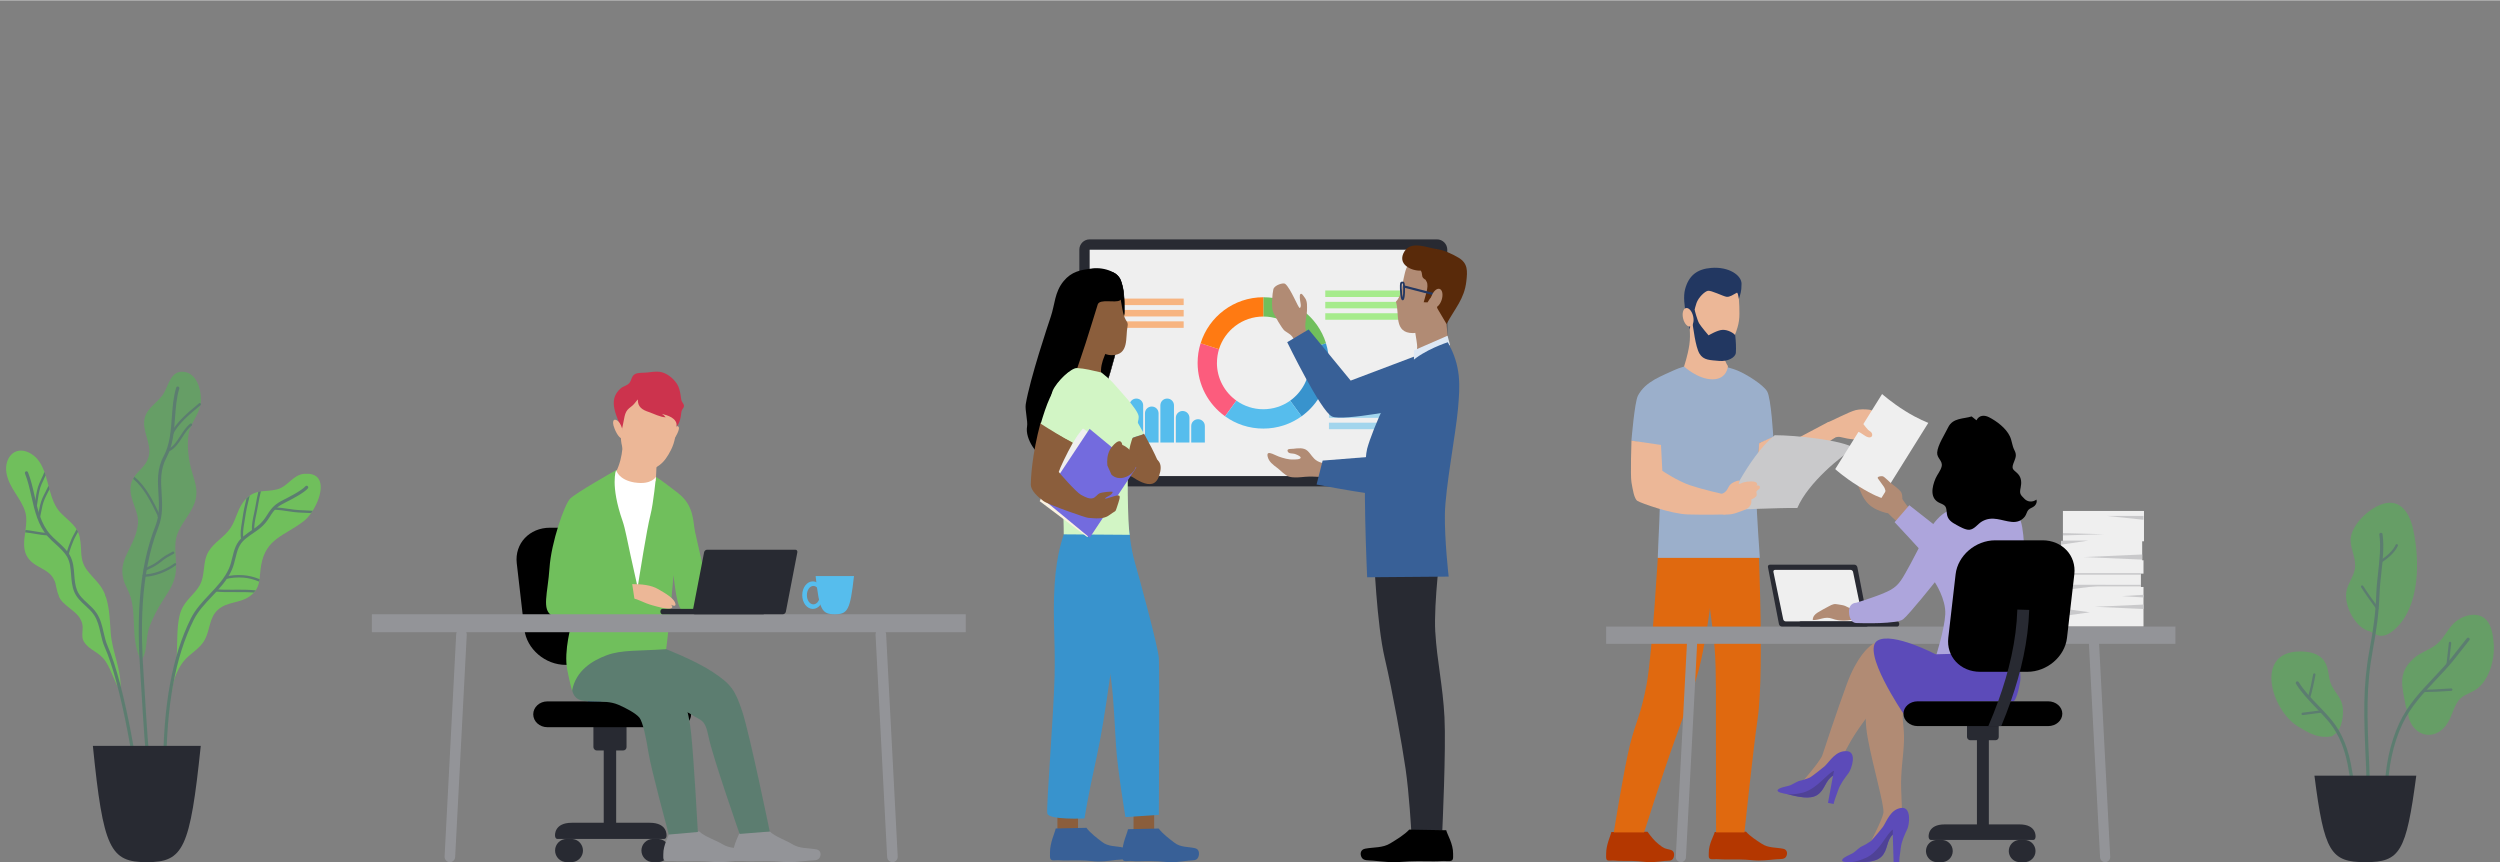 <?xml version="1.0" encoding="UTF-8"?>
<svg id="Layer_16923fdccefcd9" data-name="Layer 1" xmlns="http://www.w3.org/2000/svg" viewBox="0 0 629.46 217" aria-hidden="true" width="629px" height="217px">
  <rect x="0" y="0" width="629.46" height="217" fill="#808080" stroke="none"/>
  <defs><linearGradient class="cerosgradient" data-cerosgradient="true" id="CerosGradient_idc246d199e" gradientUnits="userSpaceOnUse" x1="50%" y1="100%" x2="50%" y2="0%"><stop offset="0%" stop-color="#d1d1d1"/><stop offset="100%" stop-color="#d1d1d1"/></linearGradient><linearGradient/>
    <style>
      .cls-1-6923fdccefcd9{
        fill: #a6eb8c;
      }

      .cls-2-6923fdccefcd9{
        fill: #592a0a;
      }

      .cls-3-6923fdccefcd9{
        fill: #d2f5c5;
      }

      .cls-4-6923fdccefcd9, .cls-5-6923fdccefcd9{
        fill: #56bded;
      }

      .cls-6-6923fdccefcd9{
        fill: #faf2e1;
      }

      .cls-7-6923fdccefcd9{
        fill: #8b5e3c;
      }

      .cls-8-6923fdccefcd9{
        fill: #282a32;
      }

      .cls-9-6923fdccefcd9{
        fill: #b43700;
      }

      .cls-10-6923fdccefcd9{
        fill: #3893cd;
      }

      .cls-11-6923fdccefcd9{
        fill: #5c7d70;
      }

      .cls-12-6923fdccefcd9{
        fill: #efefef;
      }

      .cls-13-6923fdccefcd9{
        fill: #669e66;
      }

      .cls-14-6923fdccefcd9{
        fill: #5c4bb9;
      }

      .cls-5-6923fdccefcd9, .cls-15-6923fdccefcd9{
        opacity: .5;
      }

      .cls-16-6923fdccefcd9, .cls-15-6923fdccefcd9{
        fill: #ff7a12;
      }

      .cls-17-6923fdccefcd9{
        fill: #c9c9cb;
      }

      .cls-18-6923fdccefcd9{
        fill: #ecb797;
      }

      .cls-19-6923fdccefcd9{
        fill: #fff;
      }

      .cls-20-6923fdccefcd9{
        fill: #ada5dc;
      }

      .cls-21-6923fdccefcd9{
        fill: #9bafcb;
      }

      .cls-22-6923fdccefcd9{
        fill: #939498;
      }

      .cls-23-6923fdccefcd9{
        fill: #4f4296;
      }

      .cls-24-6923fdccefcd9{
        fill: #282a32;
      }

      .cls-25-6923fdccefcd9{
        fill: #386097;
      }

      .cls-26-6923fdccefcd9{
        fill: #736bde;
      }

      .cls-27-6923fdccefcd9{
        fill: #e0690f;
      }

      .cls-28-6923fdccefcd9{
        fill: #70bf5c;
      }

      .cls-29-6923fdccefcd9{
        fill: #fc5c7d;
      }

      .cls-30-6923fdccefcd9{
        fill: #dde8f5;
      }

      .cls-31-6923fdccefcd9{
        fill: #223761;
      }

      .cls-32-6923fdccefcd9{
        fill: #b18b74;
      }

      .cls-33-6923fdccefcd9{
        fill: #cc334d;
      }
    </style>
  </defs>
  <g id="_2" data-name="2">
    <g>
      <rect class="cls-12-6923fdccefcd9" x="273.06" y="61.49" width="90.04" height="59.59" rx="1.3" ry="1.3"/>
      <path class="cls-24-6923fdccefcd9" d="M361.8,62.8v56.99h-87.44v-56.99h87.44M361.8,60.19h-87.44c-1.44,0-2.6,1.16-2.6,2.6v56.99c0,1.44,1.16,2.6,2.6,2.6h87.44c1.44,0,2.6-1.16,2.6-2.6v-56.99c0-1.44-1.16-2.6-2.6-2.6h0Z"/>
    </g>
    <g>
      <path class="cls-28-6923fdccefcd9" d="M318.08,74.76v4.86c5.25,0,9.69,3.47,11.16,8.23l4.63-1.5c-2.1-6.72-8.37-11.59-15.78-11.59Z"/>
      <path class="cls-29-6923fdccefcd9" d="M306.41,91.29c0-1.2.18-2.35.51-3.44l-4.63-1.5c-.49,1.56-.75,3.22-.75,4.94,0,5.54,2.72,10.44,6.9,13.44l2.86-3.94c-2.97-2.12-4.9-5.59-4.9-9.51Z"/>
      <path class="cls-16-6923fdccefcd9" d="M302.29,86.35l4.63,1.5c1.47-4.77,5.91-8.23,11.16-8.23v-4.86c-7.42,0-13.69,4.87-15.78,11.59Z"/>
      <path class="cls-10-6923fdccefcd9" d="M329.23,87.85c.33,1.09.51,2.24.51,3.44,0,3.92-1.93,7.39-4.9,9.51l2.86,3.94c4.18-3,6.9-7.9,6.9-13.44,0-1.72-.26-3.38-.75-4.94l-4.63,1.5Z"/>
      <path class="cls-4-6923fdccefcd9" d="M318.08,102.96c-2.52,0-4.86-.8-6.77-2.16l-2.86,3.94c2.71,1.95,6.04,3.09,9.63,3.09s6.92-1.14,9.63-3.09l-2.86-3.94c-1.91,1.36-4.25,2.16-6.77,2.16Z"/>
    </g>
    <rect class="cls-1-6923fdccefcd9" x="333.68" y="73.06" width="19.95" height="1.64"/>
    <rect class="cls-1-6923fdccefcd9" x="333.68" y="75.92" width="19.95" height="1.64"/>
    <rect class="cls-1-6923fdccefcd9" x="333.68" y="78.79" width="19.95" height="1.64"/>
    <rect class="cls-15-6923fdccefcd9" x="278.08" y="75.1" width="19.95" height="1.64"/>
    <rect class="cls-15-6923fdccefcd9" x="278.08" y="77.96" width="19.95" height="1.64"/>
    <rect class="cls-15-6923fdccefcd9" x="278.08" y="80.83" width="19.95" height="1.64"/>
    <rect class="cls-5-6923fdccefcd9" x="334.61" y="100.62" width="19.95" height="1.64"/>
    <rect class="cls-5-6923fdccefcd9" x="334.61" y="103.49" width="19.95" height="1.64"/>
    <rect class="cls-5-6923fdccefcd9" x="334.61" y="106.35" width="19.95" height="1.64"/>
    <path class="cls-4-6923fdccefcd9" d="M286.12,100.27h0c.95,0,1.71.77,1.71,1.71v9.36h-3.43v-9.36c0-.95.77-1.71,1.71-1.71Z"/>
    <path class="cls-4-6923fdccefcd9" d="M290,102.28h0c.95,0,1.71.77,1.71,1.71v7.35h-3.43v-7.35c0-.95.77-1.71,1.71-1.71Z"/>
    <path class="cls-4-6923fdccefcd9" d="M293.88,100.27h0c.95,0,1.71.77,1.71,1.71v9.36h-3.43v-9.36c0-.95.77-1.71,1.71-1.71Z"/>
    <path class="cls-4-6923fdccefcd9" d="M297.77,103.4h0c.95,0,1.71.77,1.71,1.71v6.23h-3.43v-6.23c0-.95.77-1.71,1.71-1.71Z"/>
    <path class="cls-4-6923fdccefcd9" d="M301.65,105.47h0c.95,0,1.71.77,1.71,1.71v4.16h-3.43v-4.16c0-.95.77-1.71,1.71-1.71Z"/>
  </g>
  <g id="_3" data-name="3">
    <path class="cls-32-6923fdccefcd9" d="M329.08,78.08c0-.97.13-2.19-.44-3.03-.58-.84-.91-1.35-1.21-1.09s-.13,1.4,0,2.11.15,1.22-.17,1.4c-.31.18-2.27-4.96-3.67-6.08-.46-.37-2.72.31-2.98,1.37s-.53,4.38-.13,5.5,2.31,4.45,3,4.96,1.47.88,1.88,1.45c.4.57,2.23,3.79,2.23,3.79l2.85-2.65s-1.48-1.63-1.73-3.05.38-3.71.38-4.68Z"/>
    <path class="cls-25-6923fdccefcd9" d="M329.49,82.87l-5.39,3.21s8.5,17.5,11.3,18.72,19.49-2.19,19.49-2.19l3.4-13.75-18.21,6.89-10.58-12.87Z"/>
    <path class="cls-32-6923fdccefcd9" d="M335.42,116.49c-1.14.35-2.68.1-3.72-.48-1.18-.66-1.59-1.76-2.5-2.59-.96-.88-2.46-.63-3.62-.5-.47.05-1.74-.11-1.33.72.29.57,1.2.4,1.72.56.3.09,1.53.54,1.52.95-.02.5-1.45.45-1.8.46-1.22.07-2.51-.31-3.7-.73-.56-.2-1.1-.51-1.67-.72-.81-.29-1.35-.32-1.16.65.26,1.32,1.38,2.15,2.43,2.92.94.69,1.85,1.84,2.99,2.2,1.19.37,2.87.15,4.1.03,1.25-.12,2.43-.03,3.66.03,1.19.06,2.59.12,3.72.48.32-.43.23-1.36.28-1.89.06-.63-.11-1.38.03-1.97l-.95-.14Z"/>
    <path class="cls-24-6923fdccefcd9" d="M361.38,159.08c-.43-7.3,1.45-21.91,1.45-21.91l-16.88,2.79s.67,16.98,2.7,25.64c2.03,8.66,4.35,21.72,5.26,27.94.9,6.22,1.41,15.36,1.41,15.36l7.83.14s.96-20.43.55-28.49c-.41-8.06-1.89-14.17-2.31-21.47Z"/>
    <path d="M365.87,214.91c.05-2.54-1.55-5.01-1.73-5.95l-9.31-.16c-1.23,1.31-3.09,2.43-4.75,3.45-1.94,1.2-4.13.94-6.33,1.35-1.2.22-1.36,1.29-.95,2.13.48.99,1.71.77,2.93.89,2.5.23,4.64.54,7.2.3,2.51-.23,5.52-.2,8.08-.15,1.29.02,2.18-.14,3.47-.04,1.63.12,1.37-.66,1.39-1.81Z"/>
    <path class="cls-32-6923fdccefcd9" d="M357.58,66.14l-3.16,1.01c-.38-.41-1.09,3.21-1.23,4.04-.28,1.67-.56,3.49-1.73,4.7,1,2.83-.68,7.9,4.32,7.9,3.6,0,4.73-4.95,5.9-7.98.9-2.34,1.01-3.79-.17-6.03-1.02-1.94-3.08-2.5-3.94-3.63Z"/>
    <path class="cls-32-6923fdccefcd9" d="M363.66,71.3l-7.53,9.33c-.47,0,.7,5.31.69,6.55-.03,2.43-.56,4.99-.15,7.41,1.16-.72,2.38-1.3,3.71-1.74,1.27-.42,4.69-.72,5.35-1.84.57-.97-.64-3.89-1-4.87-.61-1.67-.77-15.03-1.07-14.84Z"/>
    <path class="cls-2-6923fdccefcd9" d="M367.25,64.81c-1.62-.97-3.72-1.94-5.59-2.19-2.37-.32-6.32-2.17-8.04.6-1.98,3.19,1.68,4.95,4.11,4.84.51.74.11,1.39.67,1.92.74.7.21-.15.79.85.7,1.21-.45,3.97-.73,5.19.38,0,.74.04.96.04,2.9-4.71,1.93.64,2.55,1.63.43.69,2.25,3.81,2.25,3.81,2.13-3.97,4.48-6.3,4.98-10.75.3-2.59.42-4.52-1.96-5.95Z"/>
    <path class="cls-30-6923fdccefcd9" d="M356.02,88.13s-.04,2.94,0,3.16l9.08-4.48-.63-2.36-8.44,3.68Z"/>
    <path class="cls-25-6923fdccefcd9" d="M355.22,91.13c-3.94,3.71-9.7,16.95-10.99,21.76-1.29,4.82,0,32.38,0,32.38l20.52-.17s-1.06-9.26-.95-15.77,2.75-20.29,3.29-26.39.83-10.79-2.56-16.85c0,0-5.99,1.92-9.31,5.05Z"/>
    <path class="cls-25-6923fdccefcd9" d="M361.13,94.12s-4.51,1.12-6.24,5.5c-1.73,4.38-5.49,14.96-5.49,14.96l-16.38,1.31-1.53,6.02s18.08,3.56,21.1,2.85,9.12-12.62,10.55-16.59,5.89-13.55-2-14.04Z"/>
    <g>
      <path class="cls-31-6923fdccefcd9" d="M353.48,70.93c-.13-.11-.26-.1-.35-.09-.01,0-.03,0-.04,0-.02,0-.03,0-.05,0-.08,0-.23-.01-.35.11-.16.15-.24.44-.21,1.53,0,.43.07,2.6.49,2.97.08.07.16.08.21.08.26,0,.4-.29.5-1.03.07-.55.1-1.27.08-2.04-.02-1.1-.11-1.38-.28-1.53ZM353.17,74.82c-.1-.4-.21-1.19-.23-2.35-.02-.85.04-1.1.07-1.18,0,0,.01,0,.02,0,.02,0,.05,0,.07,0,.03,0,.05,0,.07,0,0,0,.01,0,.02,0,.04.08.1.33.12,1.18.02,1.16-.06,1.95-.14,2.35Z"/>
      <rect class="cls-31-6923fdccefcd9" x="357.98" y="68.35" width=".56" height="9.89" transform="translate(197.69 401.83) rotate(-75.52)"/>
    </g>
    <path class="cls-32-6923fdccefcd9" d="M362.47,72.66c-.71-.23-1.64.64-2.07,1.94-.43,1.31-.2,2.56.51,2.79.71.23,1.64-.64,2.07-1.94.43-1.31.2-2.56-.51-2.79Z"/>
  </g>
  <g id="_4" data-name="4">
    <path class="cls-13-6923fdccefcd9" d="M599.02,127.15c-3.29,1.44-7.31,5.41-7.17,9,.09,2.36,1.47,4.46,1.06,7.03-.31,1.95-1.77,3.68-2.13,5.65-.64,3.44,2.17,9.24,5.94,10.07l1.53.76c1.74.93,3.47-.17,4.77-1.34,6.36-5.72,6.28-17.45,4.55-25.23-1.01-4.52-3.64-8.1-8.55-5.95Z"/>
    <path class="cls-13-6923fdccefcd9" d="M587.08,172.53c-.95-1.88-.59-4.26-1.83-6.11-1.38-2.07-3.94-2.48-6.22-2.47-11.5.08-7.16,14.8-.42,18.89,3.09,1.88,5.2,3.03,8.51,2.48l1.22-.92c1.33-1.45,1.72-4.27,1.56-6.14-.22-2.53-1.74-3.58-2.82-5.73Z"/>
    <path class="cls-13-6923fdccefcd9" d="M623.61,154.77c-2.34-.37-4.95.97-6.42,2.76-1.44,1.75-2.18,3.52-4.09,4.92-1.69,1.23-3.72,1.77-5.34,3.21-4.32,3.83-2.83,7.4-2.01,12.17l.61,1.83c0,.26.04.73.15,1.07,1.41,4.62,6.25,5.66,9.2,2.02,1.43-1.77,1.72-3.8,2.83-5.73,1.25-2.18,2.77-2.15,4.77-3.43,3.51-2.26,4.89-7.9,4.57-11.62-.25-2.95-.82-6.65-4.26-7.2Z"/>
    <path class="cls-11-6923fdccefcd9" d="M595.69,203.67s-.06,0-.09-.01c-.22-.05-.36-.27-.31-.49.77-3.39.5-8.98.42-10.81-.57-12.22-.82-19.59.92-28.96.91-4.89,1.5-8.93,1.68-13.98.06-1.69.25-3.45.46-5.3.36-3.26.73-6.63.31-9.59-.03-.22.12-.43.35-.46.22-.03.43.12.46.35.43,3.06.06,6.48-.31,9.79-.2,1.84-.39,3.58-.45,5.24-.18,5.1-.78,9.17-1.69,14.1-1.72,9.29-1.48,16.62-.91,28.78.15,3.23.27,7.9-.44,11.03-.04.19-.21.32-.4.32Z"/>
    <path class="cls-11-6923fdccefcd9" d="M603.57,136.95c-.16-.07-.33,0-.4.16-.6,1.44-2.37,2.99-3.85,3.89-.14.09-.19.28-.1.42.06.09.16.15.26.15.05,0,.11-.01.16-.04,1.57-.95,3.44-2.61,4.1-4.18.07-.16,0-.33-.16-.4Z"/>
    <path class="cls-11-6923fdccefcd9" d="M595.01,147.45c-.09-.14-.27-.19-.42-.1-.14.09-.19.27-.1.42.77,1.28,2.97,4.37,3.78,5.42.06.08.15.12.24.12.06,0,.13-.02.19-.06.13-.1.16-.29.06-.43-.81-1.06-3.01-4.15-3.74-5.37Z"/>
    <path class="cls-11-6923fdccefcd9" d="M592.76,202.05s-.03,0-.04,0c-.22-.02-.39-.22-.36-.45.15-1.43-.24-3.5-.58-5.33-.14-.73-.27-1.41-.36-2.05-.79-5.26-2.42-9.33-4.95-12.43-1.01-1.24-2.17-2.44-3.29-3.61-1.84-1.91-3.73-3.88-5.09-6.09-.12-.19-.06-.44.13-.56.19-.12.44-.06.56.13,1.31,2.14,3.18,4.08,4.99,5.96,1.13,1.18,2.3,2.39,3.34,3.66,2.63,3.22,4.31,7.41,5.13,12.83.09.62.22,1.3.36,2.02.36,1.88.76,4.01.59,5.57-.02.21-.2.36-.4.36Z"/>
    <path class="cls-11-6923fdccefcd9" d="M582.76,169.47c-.17-.03-.32.08-.35.25-.27,1.59-.82,4.12-1.31,5.69-.05.16.04.33.2.38.03,0,.06.01.09.01.13,0,.25-.08.29-.22.49-1.59,1.05-4.16,1.32-5.77.03-.17-.08-.32-.25-.35Z"/>
    <path class="cls-11-6923fdccefcd9" d="M584.52,178.75c-.76.09-1.48.18-2.24.29-.79.11-1.6.22-2.53.32-.17.02-.29.17-.27.34.02.16.15.27.3.27.01,0,.02,0,.04,0,.93-.11,1.75-.22,2.54-.33.76-.1,1.47-.2,2.22-.28.17-.02.29-.17.27-.34-.02-.17-.17-.29-.34-.27Z"/>
    <path class="cls-11-6923fdccefcd9" d="M600.85,199.91c-.22,0-.41-.18-.41-.41,0-6.27,1.32-12.51,3.7-17.58,2.13-4.52,5.24-7.81,8.53-11.3,1.45-1.53,2.94-3.12,4.35-4.82.52-.62,1.36-1.7,2.17-2.75.8-1.02,1.55-1.99,1.93-2.44.14-.17.4-.19.57-.05.17.14.19.4.05.57-.38.45-1.12,1.4-1.91,2.42-.82,1.05-1.66,2.13-2.19,2.77-1.43,1.72-2.93,3.32-4.39,4.86-3.24,3.44-6.31,6.68-8.38,11.08-2.34,4.96-3.63,11.07-3.63,17.23,0,.22-.18.41-.41.41Z"/>
    <path class="cls-11-6923fdccefcd9" d="M616.92,161.5c-.17-.02-.32.1-.34.27-.18,1.46-.39,3.43-.61,5.54-.02.17.1.32.27.34.01,0,.02,0,.03,0,.15,0,.29-.12.3-.27.22-2.1.43-4.06.61-5.53.02-.17-.1-.32-.27-.34Z"/>
    <path class="cls-11-6923fdccefcd9" d="M617.16,173.25c-2.47.19-5.24.32-6.89.31h0c-.17,0-.3.14-.31.3,0,.17.13.31.3.31.06,0,.12,0,.18,0,1.68,0,4.36-.12,6.76-.31.17-.01.29-.16.28-.33-.01-.17-.16-.29-.33-.28Z"/>
    <path class="cls-8-6923fdccefcd9" d="M595.56,217c8.71,0,10.27-2.45,12.82-21.77h-25.64c2.46,19.28,4.11,21.77,12.82,21.77Z"/>
  </g>
  <g>
    <g id="_5" data-name="5">
      <path class="cls-11-6923fdccefcd9" d="M18.78,147.17c-1.12-.51-3.15-.83-5.02-.94.08.2.14.4.2.63,1.73.12,3.58.42,4.57.87.04.02.08.03.13.03.12,0,.23-.07.28-.18.07-.15,0-.33-.15-.4Z"/>
    </g>
    <g id="_6" data-name="6">
      <path class="cls-11-6923fdccefcd9" d="M20.44,150.47c-.7-.13-1.42-.32-2.11-.5-1.22-.33-2.47-.67-3.79-.69.07.22.14.43.21.62,1.17.06,2.31.36,3.42.66.71.19,1.43.39,2.16.52.02,0,.04,0,.05,0,.14,0,.27-.1.3-.25.03-.17-.08-.32-.25-.36Z"/>
    </g>
    <g id="_7" data-name="7">
      <path class="cls-11-6923fdccefcd9" d="M26.41,149.49c-.71,1.81-1.23,4.11-1.58,6.86-.02.17.1.32.26.34.01,0,.03,0,.04,0,.15,0,.28-.11.3-.27.29-2.35.72-4.36,1.28-6.01h0c-.03-.1-.06-.19-.09-.28-.07-.22-.14-.44-.23-.64Z"/>
    </g>
    <g id="_8" data-name="8">
      <path class="cls-28-6923fdccefcd9" d="M76.7,119.21c-2.94.19-4.18,3.19-6.87,3.91-1.51.4-2.84.35-4.13.53-.22.03-.44.07-.66.12h0c-.73.16-1.45.44-2.18.97-.26.19-.53.41-.8.67,0,0,0,0,0,0-.05.05-.11.11-.16.16-2.09,2.14-2.29,4.97-3.87,7.32-1.49,2.22-4.09,3.54-5.5,5.86-1.65,2.73-.71,5.98-2.34,8.7-1.37,2.27-3.56,3.62-4.58,6.2-1.24,3.13-.89,8.27-1.12,11.56-.22,3.13-.32,4.15-1.17,7.12v1.63c.08-2.43,1.31-5.44,2.79-7.38,1.67-2.18,4.21-3.19,5.51-5.69,1.29-2.47,1.05-5.51,3.3-7.49,2.32-2.04,5.44-1.56,7.89-3.3.44-.31.81-.63,1.11-.96.17-.18.32-.37.45-.56.48-.69.73-1.42.88-2.21.04-.2.07-.41.1-.62.14-1.06.18-2.21.4-3.5,1.18-6.77,5.78-7.35,10.7-11.09.63-.48,1.28-1.19,1.88-2.04.13-.19.26-.38.39-.59,2.44-3.85,3.65-9.7-2.02-9.32Z"/>
      <path class="cls-13-6923fdccefcd9" d="M46.32,93.55c-3.66-.43-3.84,3.95-5.55,6.07-1.91,2.38-4.34,3.45-4.48,6.6-.14,3.09,2.1,5.92,1.02,9.07-.7,2.03-2.42,3.07-3.51,4.68-.11.17-.22.34-.32.53-.3.56-.52,1.2-.6,1.96-.34,3.44,2.26,6.26,1.84,9.57-.84,6.48-6.33,9.2-2.7,16.12,2.93,5.57.43,12.17,3.5,18.07l.41-.61c1.13-1.82.82-5.35,1.58-7.54.87-2.5,2.16-4.86,3.56-7.07,1.57-2.47,2.88-4.23,3.2-7.18.05-.53.07-1.06.06-1.61,0-.15,0-.3-.01-.44-.08-2.46-.52-5.03.32-7.35.92-2.54,3.02-4.74,4.12-7.27,1.34-3.12.51-5.4-.4-8.36-.83-2.68-1.42-6.73-.83-9.77.13-.67.34-1.28.6-1.86.06-.13.12-.26.18-.39.76-1.58,1.77-3,2.14-4.84.03-.13.05-.26.07-.39.04-.28.07-.56.08-.86.07-2.69-1.07-6.76-4.26-7.13Z"/>
      <path class="cls-28-6923fdccefcd9" d="M26.72,150.42h0c-.03-.1-.06-.19-.09-.28-.07-.22-.14-.44-.23-.64-.97-2.46-2.77-3.8-4.41-5.92-2.17-2.81-1.22-5.19-1.93-8.45-.1-.47-.25-.9-.43-1.29-.1-.22-.22-.44-.35-.65-.99-1.6-2.6-2.67-4.06-4.2-1.45-1.53-2.16-3.66-2.77-5.86-.08-.3-.16-.6-.24-.9-.24-.88-.47-1.76-.74-2.61-.1-.3-.2-.6-.3-.89h0c-.76-2.08-1.84-3.87-3.89-4.86-3.74-1.8-6.28,1.55-5.65,5.16.67,3.88,3.76,6.34,4.76,9.91.39,1.38.24,2.89.03,4.42-.02.17-.05.35-.07.52v.08c-.3,2.04-.56,4.07.33,5.81,1.69,3.3,5.74,3.02,7.08,6.46.08.2.14.4.2.63.02.08.04.16.06.24.2.91.36,1.61.53,2.18.07.22.14.43.21.62.5,1.3,1.22,1.9,3.17,3.46,1.23.98,2.29,1.88,2.75,3.51.42,1.47-.37,3.22.4,4.53,1.37,2.34,3.86,2.52,5.55,5.11,1.54,2.35,2.16,5.17,3.7,7.45.39-5.43-2.11-9.67-2.47-14.86-.21-3.01-.27-5.78-1.13-8.68Z"/>
      <path class="cls-11-6923fdccefcd9" d="M38.14,201.23s-.04,0-.05,0c-.22-.03-.38-.23-.36-.45.01-.1.06-.19.13-.25.12-.69-.25-4.2-.53-5.63-.67-3.4-1.31-14.25-1.7-20.73-.1-1.69-.18-3.03-.24-3.85-.54-7.67-.6-13.85-.19-19.42.52-7.11,1.81-13.18,3.93-18.56,1.1-2.78.92-5.54.76-8.2-.19-3.04-.39-6.19,1.3-9.34,1.59-2.97,1.84-6.44,2.07-9.78.18-2.5.36-5.09,1.1-7.5.07-.21.29-.34.51-.27.21.07.34.29.27.51-.71,2.31-.89,4.86-1.07,7.32-.24,3.43-.5,6.98-2.17,10.11-1.58,2.95-1.4,5.85-1.21,8.91.17,2.75.35,5.6-.81,8.55-4.76,12.07-4.47,26.45-3.69,37.63.06.82.14,2.16.24,3.85.39,6.46,1.03,17.28,1.69,20.62.12.61.32,2.03.45,3.36.25,2.61.05,2.82-.09,2.98-.09.1-.21.15-.34.15Z"/>
      <path class="cls-11-6923fdccefcd9" d="M41.49,194.11c-.22,0-.41-.18-.41-.41,0-16.16,2.28-28.6,6.96-38.04,1.16-2.34,2.99-4.27,4.75-6.14,1.86-1.96,3.78-4,4.86-6.46.4-.91.63-1.87.85-2.79.45-1.85.91-3.76,2.72-5.25.83-.68,1.56-1.18,2.21-1.62,1.42-.96,2.53-1.72,3.8-3.78,1.25-2.02,2.11-2.82,4.18-3.86,1.24-.63,4.52-2.29,5.49-3.4.15-.17.4-.19.57-.04.17.15.19.4.04.57-.95,1.09-3.56,2.49-5.74,3.59-1.95.99-2.67,1.65-3.85,3.57-1.36,2.2-2.6,3.04-4.04,4.02-.67.45-1.36.92-2.15,1.58-1.6,1.32-2.01,3.01-2.45,4.81-.23.96-.47,1.95-.9,2.93-1.14,2.6-3.11,4.68-5.01,6.7-1.73,1.82-3.51,3.71-4.62,5.94-4.63,9.32-6.88,21.64-6.88,37.68,0,.22-.18.41-.41.41Z"/>
      <path class="cls-11-6923fdccefcd9" d="M34.77,201.23s-.04,0-.06,0c-.22-.03-.38-.24-.35-.46.19-1.37-.6-8.03-2.19-16.41-1.8-9.44-3.9-17.23-5.76-21.38-.55-1.22-.83-2.47-1.1-3.68-.36-1.6-.71-3.11-1.61-4.5-.6-.91-1.41-1.66-2.2-2.38-1.09-1-2.22-2.03-2.83-3.54-.55-1.36-.66-2.81-.77-4.21-.12-1.62-.24-3.14-.99-4.51-.67-1.2-1.82-2.25-2.94-3.27-.67-.61-1.36-1.24-1.95-1.9-2.46-2.78-3.3-6.48-4.11-10.06-.44-1.96-.9-3.98-1.62-5.79-.08-.21.02-.45.23-.53.21-.08.45.02.53.23.74,1.87,1.21,3.92,1.65,5.91.79,3.48,1.6,7.07,3.92,9.7.56.63,1.2,1.22,1.89,1.84,1.17,1.06,2.37,2.16,3.1,3.48.84,1.52.97,3.21,1.09,4.84.1,1.33.21,2.72.71,3.96.54,1.33,1.55,2.26,2.62,3.24.83.76,1.68,1.54,2.33,2.54.98,1.51,1.36,3.17,1.72,4.77.27,1.17.54,2.38,1.05,3.53,4.35,9.71,8.47,35,8.02,38.23-.03.2-.2.35-.4.35Z"/>
      <path class="cls-8-6923fdccefcd9" d="M36.96,217c9.23,0,10.88-3.3,13.59-29.29h-27.17c2.61,25.93,4.35,29.29,13.59,29.29Z"/>
      <path class="cls-11-6923fdccefcd9" d="M50.11,101.47l-.43.36c-2.49,2.07-5.31,4.42-6.71,7.27-.07.15-.01.33.14.41.04.02.09.03.13.03.11,0,.22-.06.27-.17,1.34-2.73,4.11-5.04,6.55-7.07l.43-.36c.13-.11.15-.3.04-.43-.11-.13-.3-.15-.43-.04Z"/>
      <path class="cls-11-6923fdccefcd9" d="M47.89,106.61c-1.02.77-1.76,1.94-2.49,3.06-.91,1.41-1.76,2.75-3.09,3.35-.15.07-.22.25-.15.4.05.11.16.18.28.18.04,0,.08,0,.13-.03,1.49-.67,2.43-2.15,3.35-3.57.69-1.08,1.41-2.2,2.34-2.91.13-.1.16-.29.06-.43-.1-.13-.29-.16-.43-.06Z"/>
      <path class="cls-11-6923fdccefcd9" d="M40.12,129.27c-1.59-3.25-3.4-6.94-6.24-9.28,0,0-.01-.01-.02-.02-.11.17-.22.34-.32.53,2.71,2.26,4.48,5.86,6.04,9.04l.09.18c-.04.08-.05.17-.01.26.02.04.04.08.07.1.1.12.21.15.29.15h.02c.09,0,.22-.05.32-.23.04-.09.05-.19,0-.28l-.22-.46Z"/>
      <path class="cls-11-6923fdccefcd9" d="M43.43,138.84c-.06.04-.33.18-.58.31-.37.2-.78.42-1.03.56-.66.39-1.23.85-1.83,1.33l-.06.05c-.98.79-2.03,1.27-3.14,1.79-.14.06-.28.13-.42.2-.15.07-.22.25-.15.4.05.11.16.18.27.18.04,0,.08,0,.12-.03.14-.07.28-.13.42-.19,1.14-.53,2.22-1.03,3.26-1.86l.06-.05c.59-.47,1.14-.91,1.76-1.28.23-.14.66-.37,1-.55.53-.28.61-.33.67-.37.13-.11.15-.3.04-.43-.1-.13-.28-.15-.41-.05Z"/>
      <path class="cls-11-6923fdccefcd9" d="M44.05,141.7c-.11.02-.37.21-.5.31-2.22,1.53-5.06,2.52-7.36,2.54-.17,0-.3.14-.3.31,0,.17.14.3.3.3h0c2.54-.02,5.71-1.16,8.07-2.91.11-.08.15-.23.1-.36-.05-.13-.18-.2-.32-.18Z"/>
      <path class="cls-11-6923fdccefcd9" d="M10.39,120.56c-.34.72-.66,1.39-.82,1.95-.36,1.2-.54,2.47-.73,3.69-.06.41-.12.84-.19,1.25-.03.17.08.32.25.35.02,0,.03,0,.05,0,.15,0,.28-.11.3-.26.07-.42.13-.84.19-1.26.18-1.2.36-2.45.71-3.61.15-.51.46-1.17.79-1.86.19-.4.38-.81.55-1.21-.1-.3-.2-.6-.3-.89-.2.57-.51,1.23-.8,1.84Z"/>
      <path class="cls-11-6923fdccefcd9" d="M11.54,123.59c-.33.65-.65,1.26-.88,1.8-.49,1.19-.68,2.18-.88,3.23-.09.48-.18.98-.31,1.52-.04.16.06.33.23.37.02,0,.05,0,.07,0,.14,0,.26-.09.3-.24.13-.55.23-1.06.32-1.55.19-1.02.37-1.98.84-3.11.22-.53.53-1.12.85-1.76.13-.25.26-.5.39-.75l-.24-.9c-.21.44-.45.91-.69,1.37Z"/>
      <path class="cls-11-6923fdccefcd9" d="M12.06,134.1c-1.06-.02-2.1-.2-3.21-.39-.79-.14-1.59-.27-2.42-.35l-.08.61c.81.08,1.62.21,2.4.35,1.08.19,2.2.38,3.3.4h0c.17,0,.3-.13.31-.3,0-.17-.13-.31-.3-.31Z"/>
      <path class="cls-11-6923fdccefcd9" d="M18.75,134.19c-.29.53-.57,1.03-.73,1.41-.48,1.14-.97,2.39-1.34,3.83-.04.16.06.33.22.37.03,0,.05.01.08.01.14,0,.26-.09.3-.23.36-1.4.84-2.63,1.31-3.75.14-.35.41-.83.7-1.35.12-.21.24-.43.35-.65-.1-.22-.22-.44-.35-.65-.18.34-.37.69-.54,1Z"/>
      <path class="cls-11-6923fdccefcd9" d="M65.04,123.77c-.27,1.1-.47,2.21-.65,3.23-.06.36-.12.71-.19,1.04-.08.41-.16.82-.26,1.26-.3,1.4-.61,2.84-.51,4.24.01.16.15.28.3.28,0,0,.02,0,.02,0,.17-.01.3-.16.28-.33-.09-1.31.21-2.71.5-4.07.09-.42.18-.86.26-1.28.06-.34.12-.69.19-1.05.19-1.09.4-2.29.71-3.46-.22.03-.44.07-.66.12h0Z"/>
      <path class="cls-11-6923fdccefcd9" d="M62.06,125.41c-.41,1.65-.78,3.35-1.01,5.07-.04.33-.1.67-.16,1.04-.23,1.36-.48,2.91-.15,4.18.04.14.16.23.3.23.03,0,.05,0,.08-.01.16-.04.26-.21.22-.37-.3-1.15-.05-2.62.16-3.93.06-.37.12-.72.17-1.06.27-1.98.72-3.93,1.2-5.82-.26.19-.53.41-.8.67,0,0,0,0,0,0Z"/>
      <path class="cls-11-6923fdccefcd9" d="M72.74,128.06c-1.14-.19-2.26-.32-3.73-.44-.17-.01-.31.11-.33.28-.01.17.11.32.28.33,1.46.11,2.56.24,3.68.43,1.76.3,3.53.38,4.88.41.26,0,.53.02.81.04.13-.19.26-.38.39-.59-.42-.03-.82-.05-1.19-.06-1.33-.04-3.07-.11-4.79-.41Z"/>
      <path class="cls-11-6923fdccefcd9" d="M56.72,145.14c-.16.04-.26.21-.22.37.04.16.21.26.37.21,1.29-.35,2.81-.47,4.4-.36,1.29.1,2.54.41,3.98,1,.04-.2.07-.41.1-.62-1.44-.58-2.72-.89-4.04-.99-1.65-.12-3.24,0-4.6.38Z"/>
      <path class="cls-11-6923fdccefcd9" d="M59,148.4c-1.64.01-3.18.02-4.59-.13-.17-.02-.32.1-.34.27-.02.17.1.32.27.33,1.44.15,3,.14,4.65.13,1.64-.01,3.31-.02,4.92.12.17-.18.32-.37.45-.56-1.79-.19-3.64-.18-5.38-.17Z"/>
    </g>
  </g>
  <g id="_9" data-name="9">
    <g>
      <path class="cls-18-6923fdccefcd9" d="M460.16,106.26l-14.22,7.53-.25,7.09,16.4-10.82s.39-4.13-1.93-3.81Z"/>
      <path class="cls-18-6923fdccefcd9" d="M470.56,103.07c-.98-.13-2.34-.13-3.32.11-1.74.43-6.48,2.98-7.09,3.07l.89,1.53c.14.65.66,2.43.66,2.43,0,0,.83-.47,1.79-.23,2.09.53,4.15.82,6.31.42,1.51-.28,4.65-.56,4.98-2.57.16-.96-.29-1.84-.9-2.54-.85-.98-2.04-2.05-3.33-2.23Z"/>
      <path class="cls-9-6923fdccefcd9" d="M448.97,213.62c-1.86-.37-3.71-.16-5.35-1.23-1.4-.91-2.97-1.91-4-3.07l-7.88.09c-.16.83-1.53,3.01-1.5,5.25.01,1.02-.22,1.7,1.17,1.6,1.09-.08,1.85.07,2.94.06,2.17-.03,4.72-.04,6.84.18,2.17.22,3.98-.04,6.1-.23,1.03-.09,2.07.11,2.48-.77.35-.74.22-1.68-.8-1.88Z"/>
      <path class="cls-9-6923fdccefcd9" d="M420.68,213.91c-1.61-.4-1.6-.27-3.02-1.4-1.21-.96-1.95-1.96-2.85-3.18l-9.1.08c-.14.87-1.33,3.15-1.31,5.51.01,1.07-.19,1.79,1.01,1.69.95-.08,1.61.08,2.55.07,1.88-.02,4.1-.02,5.94.22,1.88.25,3.46-.02,5.3-.21.9-.09,1.8.12,2.16-.79.3-.78.19-1.77-.69-1.98Z"/>
      <path class="cls-27-6923fdccefcd9" d="M414.55,172.48c-1.48,7.7-2.65,8.99-4.16,15.01-1.51,6.01-4.06,22.02-4.06,22.02h7.63s4.59-14.59,7.84-23.54c3.25-8.95,4.44-12.52,5.46-15.77,2.94-9.42,5.13-32.8,5.13-32.8l-14.81.19s-1.55,27.2-3.03,34.9Z"/>
      <path class="cls-27-6923fdccefcd9" d="M442.84,139.33h-14.21s2.64,18.05,3.1,23.9c.46,5.85.27,15.06.31,20.88.03,5.82.04,25.4.04,25.4h7.14s2.29-21.66,3.3-28.42c1-6.76.84-19.94.76-25.86-.08-5.92-.44-15.89-.44-15.89Z"/>
      <path class="cls-21-6923fdccefcd9" d="M446.5,110.17s-.54-9.96-1.56-11.7c-1.02-1.73-5.24-4.31-7.38-5.22-2.22-.95-7.93-2.16-7.93-2.16,0,0-5.22.64-8.17,2.06-2.95,1.42-7.17,2.75-9.06,6.41-.84,1.63-1.63,11.3-1.63,11.3l7.43,1.53s-.2,14.96-.41,18.83c-.2,3.87-.39,9.16-.39,9.16h25.7s-.83-11.5-.83-14.65.65-14.25.65-14.25l3.56-1.3Z"/>
      <path class="cls-18-6923fdccefcd9" d="M433.83,81.78l-8.6-.76s.54,2.91.12,5.72c-.42,2.81-1.34,5.45-1.34,5.45,0,0,3.47,3.24,7.18,3.24s3.88-3.35,3.88-3.35c0,0-.81-.92-1.03-2.97s-.22-7.34-.22-7.34Z"/>
      <path class="cls-18-6923fdccefcd9" d="M431.57,69.51c-6.31.06-6.26,4.3-6.21,9.54.01,1.24.22,2.42.57,3.5.67,2.07,2.06,3.77,3.35,4.81.89.71,1.83,1.12,2.69,1.11,1.14-.01,2.39-.73,3.48-1.95.96-1.07,1.56-2.53,2.04-4.21.31-1.05.48-2.2.47-3.39-.05-5.24-.08-9.48-6.38-9.43Z"/>
      <path class="cls-31-6923fdccefcd9" d="M433.72,82.97c-1.3.05-3.53,1.39-3.53,1.39,0,0-1.89-2.2-2.37-3.01s-1.16-3.45-1.16-3.45l-.82.85s-.05.36.22,1.98.81,6.49,1.84,8.22,2.7,1.62,4.91,1.84c2.21.22,4.16-.86,4.25-2.05s.02-2.92-.16-4.38c-.29-.55-1.87-1.45-3.17-1.39Z"/>
      <path class="cls-31-6923fdccefcd9" d="M430.92,67.37c-3.63.27-5.73,1.94-6.65,5.4s1.19,10.13,1.19,10.13l.39-3.06.52-.44s.29-1.77.78-3.18,2.05-2.91,2.86-3.08,3.89,1.4,4.7,1.51,1.69-.55,2.6-1.03c.2-.11.43.86.52,1.57.34-1.24.66-1.73.66-3.83s-3.13-4.32-7.56-3.99Z"/>
      <path class="cls-18-6923fdccefcd9" d="M425.57,122.12c-3.23-1.09-7.02-3.66-7.02-3.66l-.34-6.51-7.43-1.09s-.31,8.82,0,10.52.64,4.14,1.53,4.68,8.41,3.26,12.69,3.39c4.27.14,9.43,0,9.43,0l-.75-5.16s-4.88-1.09-8.1-2.17Z"/>
      <polygon class="cls-18-6923fdccefcd9" points="442.93 111.47 442.29 119.14 444.66 122.46 449.35 119.74 446.48 109.9 442.93 111.47"/>
      <path class="cls-17-6923fdccefcd9" d="M434.22,128.36s13.91-.61,18.32-.54c2.71-6.38,11.13-13.16,14.33-15.06-2.9-2.04-14.81-3.26-20.03-3.26-6.92,5.63-12.62,18.86-12.62,18.86Z"/>
      <path class="cls-18-6923fdccefcd9" d="M442.07,122.13c.12-.01.23-.09.35-.12.1-.8-.87-.88-1.49-.88-.67,0-1.32.08-1.97.25-.35.09-.87.42-1.18.43.01-.5.57-1.03-.25-.85-.58.13-1.55.58-1.93,1.03-.4.47-.57,1.07-.97,1.53-.43.49-.83.64-1.4.87l.44,4.92c.05.28,1.69.15,2.07.1.82-.11,1.7-.41,2.47-.71.8-.3,1.67-.55,2.25-1.19.55-.6.5-1.09.51-1.87.42-.11.95-.45,1.21-.79.35-.46-.04-.72.07-1.15.11-.42.78-.49.85-.98.1-.71-.59-.53-1.03-.61Z"/>
      <path class="cls-18-6923fdccefcd9" d="M424.49,77.49c-.7.16-1.02,1.34-.71,2.62.3,1.28,1.11,2.18,1.81,2.02.7-.16,1.02-1.34.71-2.62-.3-1.28-1.11-2.18-1.81-2.02Z"/>
    </g>
    <g>
      <g>
        <polygon class="cls-12-6923fdccefcd9" points="519.41 136.21 518.96 136.21 518.96 141.07 519.29 141.07 519.29 144.35 518.63 144.35 518.63 147.71 519.29 147.71 519.29 157.68 539.7 157.68 539.7 147.71 539.04 147.71 539.04 144.35 539.7 144.35 539.7 140.99 539.37 140.99 539.37 136.21 539.82 136.21 539.82 128.57 519.41 128.57 519.41 136.21"/>
        <polygon class="cls-17-6923fdccefcd9" points="539.64 130.78 539.7 130.72 539.7 129.82 530.4 129.82 539.64 130.78"/>
        <polygon class="cls-17-6923fdccefcd9" points="519.41 136.08 518.96 136.08 518.96 137.06 525.85 136.03 519.41 136.03 519.41 136.08"/>
        <rect class="cls-17-6923fdccefcd9" x="518.63" y="144.22" width="20.41" height=".4"/>
        <rect class="cls-17-6923fdccefcd9" x="518.63" y="147.17" width="20.41" height=".4"/>
        <polygon class="cls-17-6923fdccefcd9" points="519.29 148.53 530.27 147.19 519.29 147.19 519.29 148.53"/>
        <polygon class="cls-17-6923fdccefcd9" points="539.7 153.26 539.7 152.7 539.7 152.14 527.43 152.7 539.7 153.26"/>
        <polygon class="cls-17-6923fdccefcd9" points="539.7 150.35 539.7 150.01 539.7 149.68 534.28 150.01 539.7 150.35"/>
        <polygon class="cls-17-6923fdccefcd9" points="539.37 140.82 539.37 140.18 539.37 139.53 524.61 140.18 539.37 140.82"/>
        <polygon class="cls-17-6923fdccefcd9" points="519.29 154.09 519.29 155.04 526.19 154.09 519.29 153.14 519.29 154.09"/>
        <polygon class="cls-17-6923fdccefcd9" points="519.44 134.43 519.44 134.73 529.78 134.43 519.44 134.14 519.44 134.43"/>
      </g>
      <g>
        <path class="cls-22-6923fdccefcd9" d="M426.09,160.76c-.71-.04-1.31.52-1.35,1.24l-2.8,53.62c-.04.72.5,1.34,1.21,1.38.02,0,.05,0,.07,0,.67,0,1.24-.54,1.28-1.24l2.8-53.62c.04-.72-.5-1.34-1.21-1.38Z"/>
        <path class="cls-22-6923fdccefcd9" d="M528.52,162c-.04-.72-.64-1.28-1.35-1.24-.71.04-1.25.66-1.21,1.38l2.8,53.62c.04.7.6,1.24,1.28,1.24.02,0,.05,0,.07,0,.71-.04,1.25-.66,1.21-1.38l-2.8-53.62Z"/>
        <rect class="cls-22-6923fdccefcd9" x="404.4" y="157.68" width="143.34" height="4.34"/>
      </g>
      <g>
        <path class="cls-8-6923fdccefcd9" d="M467.65,142.72c-.07-.34-.39-.62-.72-.62h-21.31c-.33,0-.55.28-.48.62l2.77,14.33c.07.34.39.62.72.62h21.31c.33,0,.55-.28.48-.62l-2.77-14.33Z"/>
        <path class="cls-12-6923fdccefcd9" d="M466.57,143.92c-.06-.29-.35-.52-.64-.52h-18.98c-.3,0-.49.23-.43.52l2.47,11.94c.06.29.35.52.64.52h18.98c.3,0,.49-.23.43-.52l-2.47-11.94Z"/>
        <path class="cls-8-6923fdccefcd9" d="M477.69,156.38h-24.31c-.28,0-.51.29-.51.65s.23.65.51.65h24.31c.28,0,.51-.29.51-.65s-.23-.65-.51-.65Z"/>
      </g>
    </g>
    <g>
      <path class="cls-32-6923fdccefcd9" d="M478.66,125.09c-1.02-1.56-2.85-3.6-4.14-3.94-1.29-.34-4.34-1.15-5.09-.61s-1.9,1.13-1.46,1.99c.44.86.82,2.62,2.46,4.28,1.64,1.66,4.69,2.34,4.96,2.34.54.61,3.12,2.92,3.12,2.92l2.37-4.07c-.2,0-1.22-1.36-2.24-2.92Z"/>
      <path class="cls-12-6923fdccefcd9" d="M473.88,99.13s-2.56,4.11-5.9,9.45-5.9,9.45-5.9,9.45c0,0,1.94,1.86,5.82,4.28,3.88,2.42,5.82,2.98,5.82,2.98,0,0,2.46-3.94,5.9-9.45,3.44-5.51,5.9-9.45,5.9-9.45,0,0-2.5-.91-5.82-2.98-3.32-2.07-5.82-4.28-5.82-4.28Z"/>
      <path class="cls-18-6923fdccefcd9" d="M470.36,108.15c-.81-.79-1.17-1.78-2.29-2.23-.94-.37-2-.17-3-.17l-2.14,1.17c-.98.77-.7,2.47.56,2.7,1.57.28,2.55-1.35,4.22-1.02.96.19,1.83,1.27,2.75,1.43.67.12,1.11-.27.87-.97-.15-.44-.62-.58-.97-.92Z"/>
      <path class="cls-32-6923fdccefcd9" d="M476.48,121.87c-.64-.44-2-1.97-2.48-2.04s-1.44.1-1.19.53,1.02,1.34,1.56,2.18c.54.85.51,2.58,1.05,3.22s2.1,1.31,3.46.45c.1-.06.25-1.86-.29-2.5s-1.48-1.41-2.12-1.85Z"/>
      <path class="cls-20-6923fdccefcd9" d="M477.03,131.4s7.46,7.94,7.4,8.14l5.36-5.29-9.06-7.12-3.7,4.27Z"/>
      <path class="cls-32-6923fdccefcd9" d="M472.1,161.75c-1.67.83-4.6,3.67-7.05,10.26-2.22,5.99-6.25,18.09-6.22,18.1-.75,1.83-5.41,7.06-5.41,7.06,0,0,2.49.11,3.78-.43,1.29-.54,6.13-4.51,6.13-4.51,0,0,.04-.36.13-1.04.54-1.01,1.21-2.27,2.02-3.76,2.24-4.11,4.61-6.71,6.72-10.04,2.11-3.32,3.21-4.93,4.33-5.51,1.12-.57,2.87-.33,2.87-.33l2.06-9.01s-7.7-1.62-9.37-.79Z"/>
      <g>
        <path class="cls-14-6923fdccefcd9" d="M465.03,189.06c-2.76-.21-4.2,2.41-5.58,3.76,0,0-3.27,2.69-3.86,2.92-1.05.42-1.75.63-2.71.84-.94.48-.91.41-1.85.94-.72.4-2.98.61-3.4,1.25-.42.64,1.29.89,2.31,1.1.07.02.14.03.2.04,2.65.63,5.53,1.33,7.37.19,2.02-1.26,2.04-3.71,4.02-4.9-.03.16-.06.32-.1.5-.45,2.35-1.17,6.37-1.17,6.37l1.41.3s.13-.63.31-1.14c.27-.77.56-1.57.84-2.36.58-1.63,1.53-2.84,2.6-4.28.79-1.06,2.22-5.34-.39-5.54Z"/>
        <path class="cls-23-6923fdccefcd9" d="M460.52,194.82c-1.33,1.07-3.77,3.99-6.69,4.7-1.74.43-3.09.43-3.9.36.07.02.14.03.2.04,2.65.63,5.53,1.33,7.37.19,2.02-1.26,2.04-3.71,4.02-4.9-.03.16-.06.32-.1.5l.35-1.65s.07-.31-1.26.76Z"/>
      </g>
      <path class="cls-32-6923fdccefcd9" d="M465.73,153c-.4-.11-.79-.37-1.18-.53-.56-.22-1.08-.23-1.67-.36-1.09-.23-1.45-.04-2.44.48-.92.49-1.92,1.03-2.8,1.57-.71.44-1.22,1.03-1.22,1.88,1.84.07,3.05-1.05,4.94-.33,1.76.68,4.34.61,6.08-.08.48-.81,1-1.27.78-2.33l-2.49-.31Z"/>
      <path class="cls-32-6923fdccefcd9" d="M471.4,173.13c-1.02,1.56-2.38,5.56-1.16,12.48,1.23,6.92,4.28,17.18,3.97,19.01s-3.77,8.4-3.77,8.4c0,0,3.31-1.79,4.48-2.55s4.07-4.47,4.07-4.47c0,0-.15-2.7-.31-7.38-.15-4.68.58-8.12.71-12.06.14-3.94-.75-6.38-.07-7.44s4.43-2.61,4.43-2.61l-3.88-7.45s-7.46,2.5-8.48,4.06Z"/>
      <path class="cls-20-6923fdccefcd9" d="M498.09,127.54s-5.7-.71-9.06,1.93c-3.36,2.65-6,8.85-8.04,12.52-2.04,3.66-2.66,5.1-4.9,6.42-2.24,1.32-8.73,3.28-8.73,3.28,0,0-1.83-.05-1.82,2.28,0,.66.24,2.75,1.85,2.82s10.26.27,11.79-.95,7.98-9.32,7.98-9.32c0,0,2.83,4.22,2.63,8.08s-2.43,10.79-2.43,10.79l21.32.2s-1.79-2.19-2.27-5.67c-.48-3.49,2.37-11.63,2.98-15.09.61-3.46.31-12.92-1.02-14.55-1.32-1.63-4.64-3.1-10.28-2.75Z"/>
      <path class="cls-14-6923fdccefcd9" d="M487.35,164.65s-10.76-5.63-14.57-3.47c-4.36,2.48,6.48,18.44,6.48,18.44,0,0,2.29-2.8,3.85-2.95s23.17-.16,23.77-.16,1.36-2.49,1.76-4.93c.41-2.44-.9-7.46-.9-7.46l-20.39.54Z"/>
      <path d="M509.75,125.53c-1.05-1.05-1.33-1.25-.98-2.86.25-1.18.21-2.43-.63-3.37-.97-1.07-1.78-1.08-1.23-2.6.51-1.4,1-2.08.29-3.43-.61-1.16-.59-2.33-1.15-3.5-.97-2.06-3.33-3.83-5.29-4.82-1.13-.57-2.47-.52-3.11.8l-1.23-.98c-1.96.65-4.73.3-5.91,2.76-.81,1.7-2.64,4.45-2.76,6.32-.1,1.47,1.45,2.06,1.13,3.5-.24,1.06-1.11,2.04-1.54,3.04-.93,2.19-1.52,5.11,1.14,6.21,1.63.67,1.52.97,1.72,2.7.16,1.44,1.2,2.14,2.43,2.8.79.43,2.27,1.28,3.21,1.21,1.31-.1,2.12-1.49,3.21-2.11,2.66-1.5,4.9-.12,7.5.13,1.33.12,2.48-.3,3.29-1.37.37-.48.48-1.22.86-1.64.46-.51,1.11-.56,1.59-1.04.43-.43.65-1.01.46-1.57-1.03.74-2.23.6-3.01-.18Z"/>
      <g>
        <path class="cls-14-6923fdccefcd9" d="M478.71,203.34c-2.72.37-3.58,3.21-4.64,4.81,0,0-2.62,3.29-3.14,3.64-.93.63-1.57.97-2.45,1.38-.81.66-.8.59-1.6,1.3-.62.54-2.76,1.21-3.04,1.92-.28.7,1.44.59,2.47.59.07,0,.14,0,.2,0,2.7.06,5.64.14,7.19-1.35,1.7-1.64,1.21-4.02,2.88-5.59,0,.16,0,.33.01.51.05,2.37.19,6.43.19,6.43h1.43s0-.63.06-1.17c.1-.8.22-1.64.33-2.47.22-1.7.89-3.07,1.64-4.7.55-1.19,1.05-5.64-1.53-5.3Z"/>
        <path class="cls-23-6923fdccefcd9" d="M475.53,209.86c-1.07,1.31-2.83,4.65-5.52,5.95-1.6.78-2.92,1.06-3.71,1.16.07,0,.14,0,.2,0,2.7.06,5.64.14,7.19-1.35,1.7-1.64,1.21-4.02,2.88-5.59,0,.16,0,.33.01.51v-1.67s0-.32-1.06,1Z"/>
      </g>
      <g>
        <rect class="cls-8-6923fdccefcd9" x="495.26" y="179.81" width="7.99" height="6.48" rx=".79" ry=".79"/>
        <path d="M515.68,176.5h-32.84c-.99,0-1.89.35-2.53.91-.65.56-1.05,1.34-1.05,2.21,0,1.72,1.6,3.12,3.58,3.12h32.84c1.98,0,3.58-1.4,3.58-3.12s-1.6-3.12-3.58-3.12Z"/>
        <g>
          <rect class="cls-8-6923fdccefcd9" x="497.76" y="184.88" width="3" height="25.7"/>
          <g>
            <path class="cls-8-6923fdccefcd9" d="M488.87,211.4c-.27,0-.53.04-.78.11-1.17.34-2.02,1.41-2.02,2.69,0,.04,0,.07,0,.1.05,1.23.88,2.26,2.02,2.59.01,0,.03,0,.04.01.24.06.48.1.74.1,1.55,0,2.8-1.25,2.8-2.8s-1.25-2.8-2.8-2.8Z"/>
            <rect class="cls-8-6923fdccefcd9" x="487.62" y="211.4" width="1.24" height="5.6"/>
            <path class="cls-8-6923fdccefcd9" d="M487.73,211.4c-.27,0-.53.04-.78.11-1.17.34-2.02,1.41-2.02,2.69,0,.04,0,.07,0,.1.05,1.23.88,2.26,2.02,2.59.01,0,.03,0,.04.01.24.06.48.1.74.1,1.55,0,2.8-1.25,2.8-2.8s-1.25-2.8-2.8-2.8Z"/>
            <path class="cls-8-6923fdccefcd9" d="M487.73,212.38c-.18,0-.35.03-.51.07-.76.22-1.31.92-1.31,1.75,0,.02,0,.05,0,.07.03.8.57,1.46,1.31,1.68,0,0,.02,0,.03,0,.15.04.31.06.48.06,1,0,1.82-.81,1.82-1.82s-.81-1.82-1.82-1.82Z"/>
          </g>
          <g>
            <path class="cls-8-6923fdccefcd9" d="M509.71,211.4c-.27,0-.53.04-.78.11-1.17.34-2.02,1.41-2.02,2.69,0,.04,0,.07,0,.1.05,1.23.88,2.26,2.02,2.59.01,0,.03,0,.04.01.24.06.48.1.74.1,1.55,0,2.8-1.25,2.8-2.8s-1.25-2.8-2.8-2.8Z"/>
            <rect class="cls-8-6923fdccefcd9" x="508.47" y="211.4" width="1.24" height="5.6"/>
            <path class="cls-8-6923fdccefcd9" d="M508.58,211.4c-.27,0-.53.04-.78.11-1.17.34-2.02,1.41-2.02,2.69,0,.04,0,.07,0,.1.05,1.23.88,2.26,2.02,2.59.01,0,.03,0,.04.01.24.06.48.1.74.1,1.55,0,2.8-1.25,2.8-2.8s-1.25-2.8-2.8-2.8Z"/>
            <path class="cls-8-6923fdccefcd9" d="M508.58,212.38c-.18,0-.35.03-.51.07-.76.22-1.31.92-1.31,1.75,0,.02,0,.05,0,.07.03.8.57,1.46,1.31,1.68,0,0,.02,0,.03,0,.15.04.31.06.48.06,1,0,1.82-.81,1.82-1.82s-.81-1.82-1.82-1.82Z"/>
          </g>
          <path class="cls-8-6923fdccefcd9" d="M508.47,207.49h-18.82c-4.37,0-4.05,3.12-4.05,3.12,0,.43.24.79.53.79h25.86c.29,0,.53-.35.53-.79,0,0,.32-3.12-4.05-3.12Z"/>
        </g>
        <path d="M514.26,135.96h-11.88c-4.97,0-9.45,3.84-9.99,8.57l-1.84,15.97c-.55,4.73,3.04,8.57,8.02,8.57h11.88c4.97,0,9.45-3.84,9.99-8.57l1.84-15.97c.55-4.73-3.04-8.57-8.02-8.57Z"/>
        <path class="cls-8-6923fdccefcd9" d="M503.1,176.5c-.76,2.11-1.59,4.19-2.47,6.24h3.25c.85-2.05,1.66-4.13,2.4-6.24,2.61-7.44,4.4-15.2,4.64-23.01-1-.03-1.99-.06-2.99-.09-.23,7.84-2.12,15.65-4.82,23.09Z"/>
      </g>
    </g>
  </g>
  <g id="_10" data-name="10">
    <path class="cls-3-6923fdccefcd9" d="M283.3,104.56c.38,1.23-1.08,3.8-.77,5.71.05.33.12.67.19,1.01,1.4-.86,2.96-1.3,4.59-1.81.27-.08.52-.2.74-.34-1.29-2.33-2.62-4.6-3.68-6.31l-1.07,1.74Z"/>
    <path class="cls-7-6923fdccefcd9" d="M288.05,109.12c-.22.14-.47.26-.74.34-1.63.51-3.2.95-4.59,1.81.35,1.7.91,3.44,1.5,5.02,2.04,5.43,9.83,5.46,7.26-.41-.87-1.99-2.12-4.41-3.42-6.76Z"/>
    <g>
      <path d="M279.56,68.37l-.03,5.16c-2.28,2.03-4.98,9.04-4.69,11.82.3,2.88-.12,15.22,1.8,14.97,1.85-.24,6.5-20.24,6.48-21.92-.04-3.11.12-9.53-3.56-10.03Z"/>
      <path d="M276.58,100.38h0c-1.42,0-1.55-6.5-1.65-11.24-.03-1.63-.06-3.03-.14-3.78-.3-2.88,2.46-9.84,4.69-11.85l.03-5.2h.06c3.52.49,3.57,6.15,3.6,9.53,0,.2,0,.38,0,.56.01.84-1.12,6.17-2.54,11.52-1.02,3.85-2.9,10.32-3.99,10.46-.02,0-.04,0-.06,0ZM279.61,68.43l-.03,5.12-.02.02c-2.22,1.97-4.97,8.91-4.67,11.77.08.75.11,2.16.14,3.79.09,4.43.23,11.14,1.54,11.14.02,0,.03,0,.05,0,.75-.1,2.17-3.88,3.9-10.38,1.38-5.19,2.55-10.66,2.53-11.49,0-.18,0-.36,0-.56-.03-3.11-.08-8.88-3.44-9.41Z"/>
    </g>
    <path class="cls-7-6923fdccefcd9" d="M273.41,78.08l-.67-.15s-1.76,9.7-2.43,13.21c-.66,3.5-1.99,5.67-1.99,5.67l9.27,4.05s-.44-5.04-.37-7.79c.02-.81.21-1.65.46-2.44.61-1.88,1.6-3.44,1.6-3.44l-.55-7.87-5.33-1.22Z"/>
    <path class="cls-7-6923fdccefcd9" d="M281.19,72.46l-3.08-1.02c-.85,1.15-2.86,1.72-3.85,3.69-1.15,2.27-2.37,4.11-1.49,6.49,1.15,3.08,3.58,7.73,7.09,7.73,4.56,0,3.44-4.47,4.06-7.4.08-.37,0-.76-.21-1.07-.83-1.2-1.07-2.81-1.32-4.31-.14-.85-.83-4.52-1.2-4.1Z"/>
    <path d="M275.01,67.52c-2.91.34-5.21.76-7.21,3.19-2.3,2.8-2.17,5.85-3.25,9.01-.52,1.53-5.24,15.59-6.29,22.01-.22,1.35.57,4.32.34,5.55-.58,3.26,2.7,7.45,4.12,7.56.89.07.32-5.08,1.14-4.95.85.14.76-4.29,2.29-4.96,1.37-.6,6.72-17.23,7.22-18.68.36-1.05,3.03-9.7,3.03-9.7.55-1.46,4.4-.28,5.55-.99,1.59-.99.76-3.02.34-4.85-.48-2.08-4.06-3.59-7.28-3.21Z"/>
    <rect class="cls-7-6923fdccefcd9" x="266.24" y="203.35" width="5.19" height="6.24"/>
    <rect class="cls-7-6923fdccefcd9" x="285.41" y="203.35" width="5.19" height="6.24"/>
    <path class="cls-10-6923fdccefcd9" d="M285.68,141.29c-1.02-3.49-1.4-8.15-1.4-8.15l-7.76,21.05s2.58,11.84,3.26,17.06c.68,5.22.81,10.36,1.22,16.56.41,6.2,2.37,17.83,2.37,17.83l8.41-.56s.2-36.51,0-39.47c-.2-2.96-5.09-20.83-6.11-24.32Z"/>
    <path class="cls-10-6923fdccefcd9" d="M283.71,130.57l-15.33,2.47c-.54,1.41-2.34,5.81-2.85,14.17-.51,8.35.2,13.53,0,22.84-.2,9.3-2.14,32.99-1.83,34.68.31,1.69,9.36,1.27,9.36,1.27,0,0,.71-4.86,3.05-15.44,2.34-10.57,4.27-27.42,5.56-36.02,1.29-8.6,2.92-17.87,2.71-20.39-.21-2.51-.68-3.58-.68-3.58Z"/>
    <path class="cls-25-6923fdccefcd9" d="M282.74,213.31c-1.82-.42-3.64-.16-5.25-1.4-1.38-1.05-2.92-2.21-3.95-3.56l-7.73.17c-.15.97-1.48,3.53-1.44,6.15.02,1.19-.2,1.99,1.15,1.87,1.07-.1,1.82.07,2.88.04,2.12-.05,4.62-.08,6.71.16,2.13.25,3.91-.07,5.98-.31,1.01-.12,2.03.11,2.43-.91.34-.87.21-1.97-.79-2.2Z"/>
    <path class="cls-25-6923fdccefcd9" d="M300.94,213.49c-1.82-.42-3.64-.16-5.25-1.4-1.38-1.05-2.92-2.21-3.95-3.56l-7.73.17c-.15.97-1.48,3.53-1.44,6.15.02,1.19-.2,1.99,1.15,1.87,1.07-.1,1.82.07,2.88.04,2.12-.05,4.62-.08,6.71.16,2.13.25,3.91-.07,5.98-.31,1.01-.12,2.03.11,2.43-.91.34-.87.21-1.97-.79-2.2Z"/>
    <path class="cls-7-6923fdccefcd9" d="M284.19,113.81c-.72,1.41-1.71,4.52-1.71,4.52,2.67,1.51,7.77,6.13,9.36,1.42,2.11-6.22-4.7-4.54-7.64-5.94Z"/>
    <path class="cls-3-6923fdccefcd9" d="M286.7,104.78c-.13-1.76-5.16-6.91-6.45-8.46-.51-.61-2.07-1.94-2.92-2.6-2.25-.52-4.25-1.04-6.17-1.13-1.49-.07-5.17,3.51-6.11,5.71-1.49,3.52,1.15,13.96,1.97,20.3.81,6.34.81,15.86.81,15.86l16.62.12c-.51-2.34-.75-17.81-.14-21.3.61-3.49,2.51-6.73,2.38-8.5Z"/>
    <g>
      <g>
        <path class="cls-12-6923fdccefcd9" d="M272.8,107.87c-.28-.06-.34.16-.52.4-.34.45-.7.9-1.03,1.37-.76,1.09-1.4,2.33-2.14,3.51-1.38,2.2-2.95,4.14-4.43,6.24-1.28,1.82-2.59,3.83-2.7,6.33l.73.5c.31.15,1.17.43,1.62.75.28-.47.61-.95.96-1.4,1.58-2.05,3.2-4.1,4.55-6.38,1.83-3.11,4.07-6.08,5.61-9.35-.66-.37-1.28-.91-1.89-1.38-.16-.12-.61-.55-.76-.58Z"/>
        <polygon class="cls-6-6923fdccefcd9" points="261.76 126.09 273.78 135.16 284.76 118.2 273.93 108.94 261.76 126.09"/>
      </g>
      <polygon class="cls-26-6923fdccefcd9" points="262.61 125.6 274.37 135.31 286.11 117.62 274.34 107.9 262.61 125.6"/>
    </g>
    <path class="cls-7-6923fdccefcd9" d="M281.53,124.64c-.84.05-3.07.93-3.25.83-.18-.11.47-.48,1.03-.75.56-.26.99-.87.79-.98-.2-.11-2.6.08-3.26.4-.66.32-.97,1.06-1.76,1.24-.79.18-1.65-.19-2.9-.87-1.25-.69-5.6-5.66-5.6-5.76.28-1,1.98-4.52,3.41-7.11.05-.09.1-.19.15-.28-2.81-1.51-5.51-3.31-8.12-5.09-2.22,8.25-2.48,14.23-2.48,15.65,0,1.62,1.96,3.24,3.19,4.16,1.22.92,10.91,4.3,11.29,4.23.38-.07,3.5.63,5.2-.63,1.7-1.27,1.59-.74,1.94-1.85.6-1.9,1.2-3.22.36-3.17Z"/>
    <path class="cls-3-6923fdccefcd9" d="M270.33,93.14s-4.05.75-7.24,10.13c-.39,1.15-.74,2.27-1.05,3.34,2.62,1.66,5.31,3.33,8.12,4.74,1.46-2.52,3.98-7.67,3.87-9.47-.11-1.87,1.84-9.49-3.71-8.74Z"/>
    <path class="cls-7-6923fdccefcd9" d="M282.58,111.94c-.4-2.28-2.58.23-3.13,1.25-.68,1.27-.76,2.68-.63,3.94l1.03,2.3c1.88,1.83,5.07.52,6.04-1.65.98-2.2-1.4-5.15-3.31-5.83Z"/>
  </g>
  <g id="_11" data-name="11">
    <g>
      <rect class="cls-8-6923fdccefcd9" x="149.41" y="182.11" width="8.34" height="6.76" rx=".82" ry=".82"/>
      <g>
        <rect class="cls-8-6923fdccefcd9" x="152.01" y="187.84" width="3.13" height="22.47"/>
        <g>
          <path class="cls-8-6923fdccefcd9" d="M165.23,211.27c-.26-.07-.53-.12-.81-.12-1.61,0-2.92,1.31-2.92,2.92s1.31,2.92,2.92,2.92c.27,0,.53-.04.77-.1.01,0,.03,0,.04-.01,1.18-.34,2.06-1.42,2.11-2.7,0-.04,0-.07,0-.11,0-1.33-.89-2.45-2.11-2.81Z"/>
          <rect class="cls-8-6923fdccefcd9" x="164.42" y="211.16" width="1.3" height="5.85"/>
          <path class="cls-8-6923fdccefcd9" d="M166.42,211.27c-.26-.07-.53-.12-.81-.12-1.61,0-2.92,1.31-2.92,2.92s1.31,2.92,2.92,2.92c.27,0,.53-.04.77-.1.01,0,.03,0,.04-.01,1.18-.34,2.06-1.42,2.11-2.7,0-.04,0-.07,0-.11,0-1.33-.89-2.45-2.11-2.81Z"/>
          <path class="cls-8-6923fdccefcd9" d="M166.13,212.26c-.17-.05-.35-.07-.53-.07-1.05,0-1.9.85-1.9,1.9s.85,1.9,1.9,1.9c.17,0,.34-.02.5-.07,0,0,.02,0,.03,0,.77-.22,1.34-.92,1.37-1.75,0-.02,0-.05,0-.07,0-.86-.58-1.59-1.37-1.82Z"/>
        </g>
        <g>
          <path class="cls-8-6923fdccefcd9" d="M143.49,211.27c-.26-.07-.53-.12-.81-.12-1.61,0-2.92,1.31-2.92,2.92s1.31,2.92,2.92,2.92c.27,0,.53-.04.77-.1.01,0,.03,0,.04-.01,1.18-.34,2.06-1.42,2.11-2.7,0-.04,0-.07,0-.11,0-1.33-.89-2.45-2.11-2.81Z"/>
          <rect class="cls-8-6923fdccefcd9" x="142.68" y="211.16" width="1.3" height="5.85"/>
          <path class="cls-8-6923fdccefcd9" d="M144.67,211.27c-.26-.07-.53-.12-.81-.12-1.61,0-2.92,1.31-2.92,2.92s1.31,2.92,2.92,2.92c.27,0,.53-.04.77-.1.01,0,.03,0,.04-.01,1.18-.34,2.06-1.42,2.11-2.7,0-.04,0-.07,0-.11,0-1.33-.89-2.45-2.11-2.81Z"/>
          <path class="cls-8-6923fdccefcd9" d="M144.39,212.26c-.17-.05-.35-.07-.53-.07-1.05,0-1.9.85-1.9,1.9s.85,1.9,1.9,1.9c.17,0,.34-.02.5-.07,0,0,.02,0,.03,0,.77-.22,1.34-.92,1.37-1.75,0-.02,0-.05,0-.07,0-.86-.58-1.59-1.37-1.82Z"/>
        </g>
        <path class="cls-8-6923fdccefcd9" d="M163.61,207.08h-19.64c-4.55,0-4.22,3.25-4.22,3.25,0,.45.25.82.55.82h26.97c.3,0,.55-.37.55-.82,0,0,.33-3.25-4.22-3.25Z"/>
      </g>
    </g>
    <path class="cls-25-6923fdccefcd9" d="M145.1,149.18c-1.04.03-2.08.06-3.12.09.24,8.14,2.11,16.24,4.84,24,.77,2.2,1.61,4.37,2.5,6.51h3.39c-.91-2.13-1.78-4.31-2.58-6.51-2.81-7.77-4.78-15.91-5.03-24.09Z"/>
    <path d="M172.97,177.47c-.64-.59-1.53-.95-2.52-.95h-32.63c-1.97,0-3.56,1.46-3.56,3.25s1.59,3.25,3.56,3.25h32.63c1.97,0,3.56-1.46,3.56-3.25,0-.9-.4-1.71-1.04-2.3Z"/>
    <path d="M161.31,141.73c-.57-4.94-5.24-8.94-10.43-8.94h-12.4c-5.19,0-8.93,4-8.37,8.94l1.92,16.66c.57,4.94,5.24,8.94,10.43,8.94h12.4c5.19,0,8.93-4,8.37-8.94l-1.92-16.66Z"/>
    <path class="cls-22-6923fdccefcd9" d="M187.93,213.78c-2.07-.39-4.15-.15-5.98-1.28-1.57-.97-4.71-2-5.88-3.24l-7.42.13c-.17.89-1.69,3.23-1.64,5.63.02,1.09-.23,1.82,1.31,1.71,1.22-.09,2.07.06,3.29.04,2.42-.04,5.27-.08,7.64.14,2.42.23,4.45-.07,6.81-.29,1.15-.11,2.32.1,2.77-.84.38-.79.24-1.8-.9-2.01Z"/>
    <path class="cls-22-6923fdccefcd9" d="M205.52,213.78c-2.07-.39-4.15-.15-5.98-1.28-1.57-.97-4.55-2-5.72-3.24l-7.58.13c-.17.89-1.69,3.23-1.64,5.63.02,1.09-.23,1.82,1.31,1.71,1.22-.09,2.07.06,3.29.04,2.42-.04,5.27-.08,7.64.14,2.42.23,4.45-.07,6.81-.29,1.15-.11,2.32.1,2.77-.84.38-.79.24-1.8-.9-2.01Z"/>
    <path class="cls-11-6923fdccefcd9" d="M167.28,170.4c-4.78-3.72-13.14-7.01-13.14-7.01-7.87-1.52-10.39,7.88-10.22,9.5.4,3.63,2.74,3.55,5.27,3.63,2.54.08,4.53,0,6.51.85,1.98.85,4.32,2.12,5.24,3.18s1.77,5.24,2.35,8.99c.58,3.75,5.1,20.51,5.1,20.51l7.32-.65s-1.01-18.51-1.7-24.88c-.69-6.37-1.96-10.4-6.74-14.12Z"/>
    <path class="cls-11-6923fdccefcd9" d="M179.48,169.13c-4.68-3.08-12.44-6.03-12.44-6.03-5.22-2.95-14.31-1.72-16.54,0s1.17,4.86,4.34,8.05c3.17,3.18,16.68,6.9,19.17,8.63,2.49,1.73,3.46.92,4.41,5.72.96,4.8,7.8,24.39,7.8,24.39l7.59-.61s-5.1-24.75-6.9-30.16-2.76-6.9-7.44-9.98Z"/>
    <path class="cls-28-6923fdccefcd9" d="M170.74,124.08c-4.11-3.15-5.71-4.34-6.61-4.59-.9-.26-9-1.2-9-1.2,0,0-10.18,5.73-11.6,7.21-1.42,1.49-4.74,10.97-5.17,17.41s-2.05,10.48.64,12.03c2.69,1.56,4.95,1.91,4.95,1.91,0,0-2.06,6.88-1.13,11.68.57,2.96,1.21,5.33,1.21,5.33.96-5.18,5.2-7.63,8.67-8.94,3.8-1.44,8.24-1.06,15.03-1.55.71-5.24,1.86-18.68,1.86-18.68,0,0,.62,7.18,1.82,8.54,1.2,1.36,8.06.37,8.06.37,0,0-3.89-17.13-4.45-19.71-.57-2.58-.18-6.65-4.28-9.8Z"/>
    <path class="cls-18-6923fdccefcd9" d="M156.88,108.67c-.17-.07-.28-.11-.29-.12,0,.02.08.43.14,1.13.06.8.1,1.96-.03,3.33-.17,1.72-.61,3.76-1.61,5.77-1.07,2.15,5.47,6.14,5.47,6.14l4.6-3.97s0-.52.03-1.4c.04-1.02.11-2.51.27-4.22.27-2.83-7.01-6.01-8.57-6.66Z"/>
    <path class="cls-19-6923fdccefcd9" d="M159.87,121.42c-4.17-.65-4.74-3.14-4.74-3.14h0s-1.55,3.75,1.63,12.84c.67,1.91,1.29,5.45,2.02,8.72.93,4.15,1.77,7.97,1.77,7.97,0,0,.65-4.22,1.41-8.7.63-3.75,1.34-7.69,1.8-9.48.78-3.04,1.4-9.65,1.4-9.65,0,0-1.13,2.08-5.3,1.43Z"/>
    <path class="cls-18-6923fdccefcd9" d="M165.79,148.29c-1.93-1.13-4.32-1.29-6.64-1.3l-.48.27c-.84.37-1.04,2.16-.52,2.85.26.34.97.4,1.36.49.62.15,1.08.3,1.65.56,1,.46,2.08.89,3.14,1.18,1.54.42,3.67,1.03,4.51.8s.32-.71.16-.98c.3.26,1.14.48,1.11-.02-.09-1.49-2.63-2.87-4.3-3.85Z"/>
    <path class="cls-18-6923fdccefcd9" d="M170.65,107.24c-.78-.3-1.01,3.37-1.15,3.61.25-.41,2.17-3.21,1.15-3.61Z"/>
    <path class="cls-18-6923fdccefcd9" d="M164.71,99.7c-6.78-1.01-7.43,3.16-8.26,8.31-.19,1.22-.17,2.41.02,3.53.37,2.14,1.58,4.05,2.79,5.29.83.85,1.77,1.4,2.7,1.54,1.22.18,2.69-.32,4.06-1.32,1.21-.89,2.09-2.21,2.89-3.78.5-.98.88-2.07,1.07-3.24.82-5.15,1.5-9.32-5.27-10.32Z"/>
    <path class="cls-33-6923fdccefcd9" d="M171.62,100.86c-.16-.43-.17-.97-.25-1.43-.15-.95-.39-2.06-.93-2.87-.98-1.5-2.71-2.83-4.4-3.03-1.03-.12-2.11.07-3.08.18-.94.1-2.13-.02-2.98.35-1,.45-.91,1.57-1.53,2.31-.56.66-1.51.77-2.16,1.33-3.6,3.11-.72,7.19.3,10.75l.06-.39c-.14.15.08-.63.13-.91.07-.41.17-.81.25-1.23.16-.78.26-1.61.64-2.32.37-.7.98-1.06,1.57-1.56.56-.47.9-1.09,1.37-1.55-.1,1.91,1.17,2.64,2.69,3.15,1.23.41,3.01,1.35,4.31,1.35-.27-.35-.64-.69-.99-.88,1.45.39,3.91,1.03,3.76,3.16.67-.75.88-1.63,1.05-2.59.09-.51.07-1.02.27-1.48.22-.5.59-.65.5-1.25-.05-.35-.45-.75-.58-1.1Z"/>
    <path class="cls-18-6923fdccefcd9" d="M155.19,105.68c-.91-.4-.9.68-.73,1.35.25.96,1.22,3.25,2.27,3.36.42-1.27-.2-4.12-1.54-4.71Z"/>
    <polygon class="cls-28-6923fdccefcd9" points="146.68 147.42 141.34 154.67 159.94 152.03 159.1 146.46 146.68 147.42"/>
    <g>
      <path class="cls-22-6923fdccefcd9" d="M116.26,158.33c-.74-.04-1.36.54-1.4,1.29l-2.92,55.94c-.04.75.53,1.4,1.26,1.44.02,0,.05,0,.07,0,.7,0,1.29-.57,1.33-1.29l2.92-55.94c.04-.75-.53-1.4-1.26-1.44Z"/>
      <path class="cls-22-6923fdccefcd9" d="M223.11,159.62c-.04-.75-.67-1.33-1.4-1.29-.74.04-1.3.68-1.26,1.44l2.92,55.94c.04.73.63,1.29,1.33,1.29.02,0,.05,0,.07,0,.74-.04,1.3-.68,1.26-1.44l-2.92-55.94Z"/>
      <rect class="cls-22-6923fdccefcd9" x="93.63" y="154.58" width="149.53" height="4.52"/>
    </g>
    <g>
      <path class="cls-4-6923fdccefcd9" d="M204.66,146.3c-1.47,0-2.67,1.55-2.67,3.47s1.19,3.47,2.67,3.47,2.67-1.55,2.67-3.47-1.19-3.47-2.67-3.47ZM204.8,152.09c-.91,0-1.64-1.04-1.64-2.32s.73-2.32,1.64-2.32,1.64,1.04,1.64,2.32-.73,2.32-1.64,2.32Z"/>
      <path class="cls-4-6923fdccefcd9" d="M210.19,154.58c3.28,0,3.87-1.08,4.83-9.61h-9.66c.93,8.51,1.55,9.61,4.83,9.61Z"/>
    </g>
    <path class="cls-8-6923fdccefcd9" d="M200.26,138.33h-22.23c-.35,0-.68.29-.75.65l-2.89,14.95c-.07.36.16.65.5.65h22.23c.35,0,.68-.29.75-.65l2.89-14.95c.07-.36-.16-.65-.5-.65Z"/>
    <path class="cls-8-6923fdccefcd9" d="M192.16,153.23h-25.36c-.29,0-.53.3-.53.68s.24.68.53.68h25.36c.29,0,.53-.3.53-.68s-.24-.68-.53-.68Z"/>
  </g>
</svg>